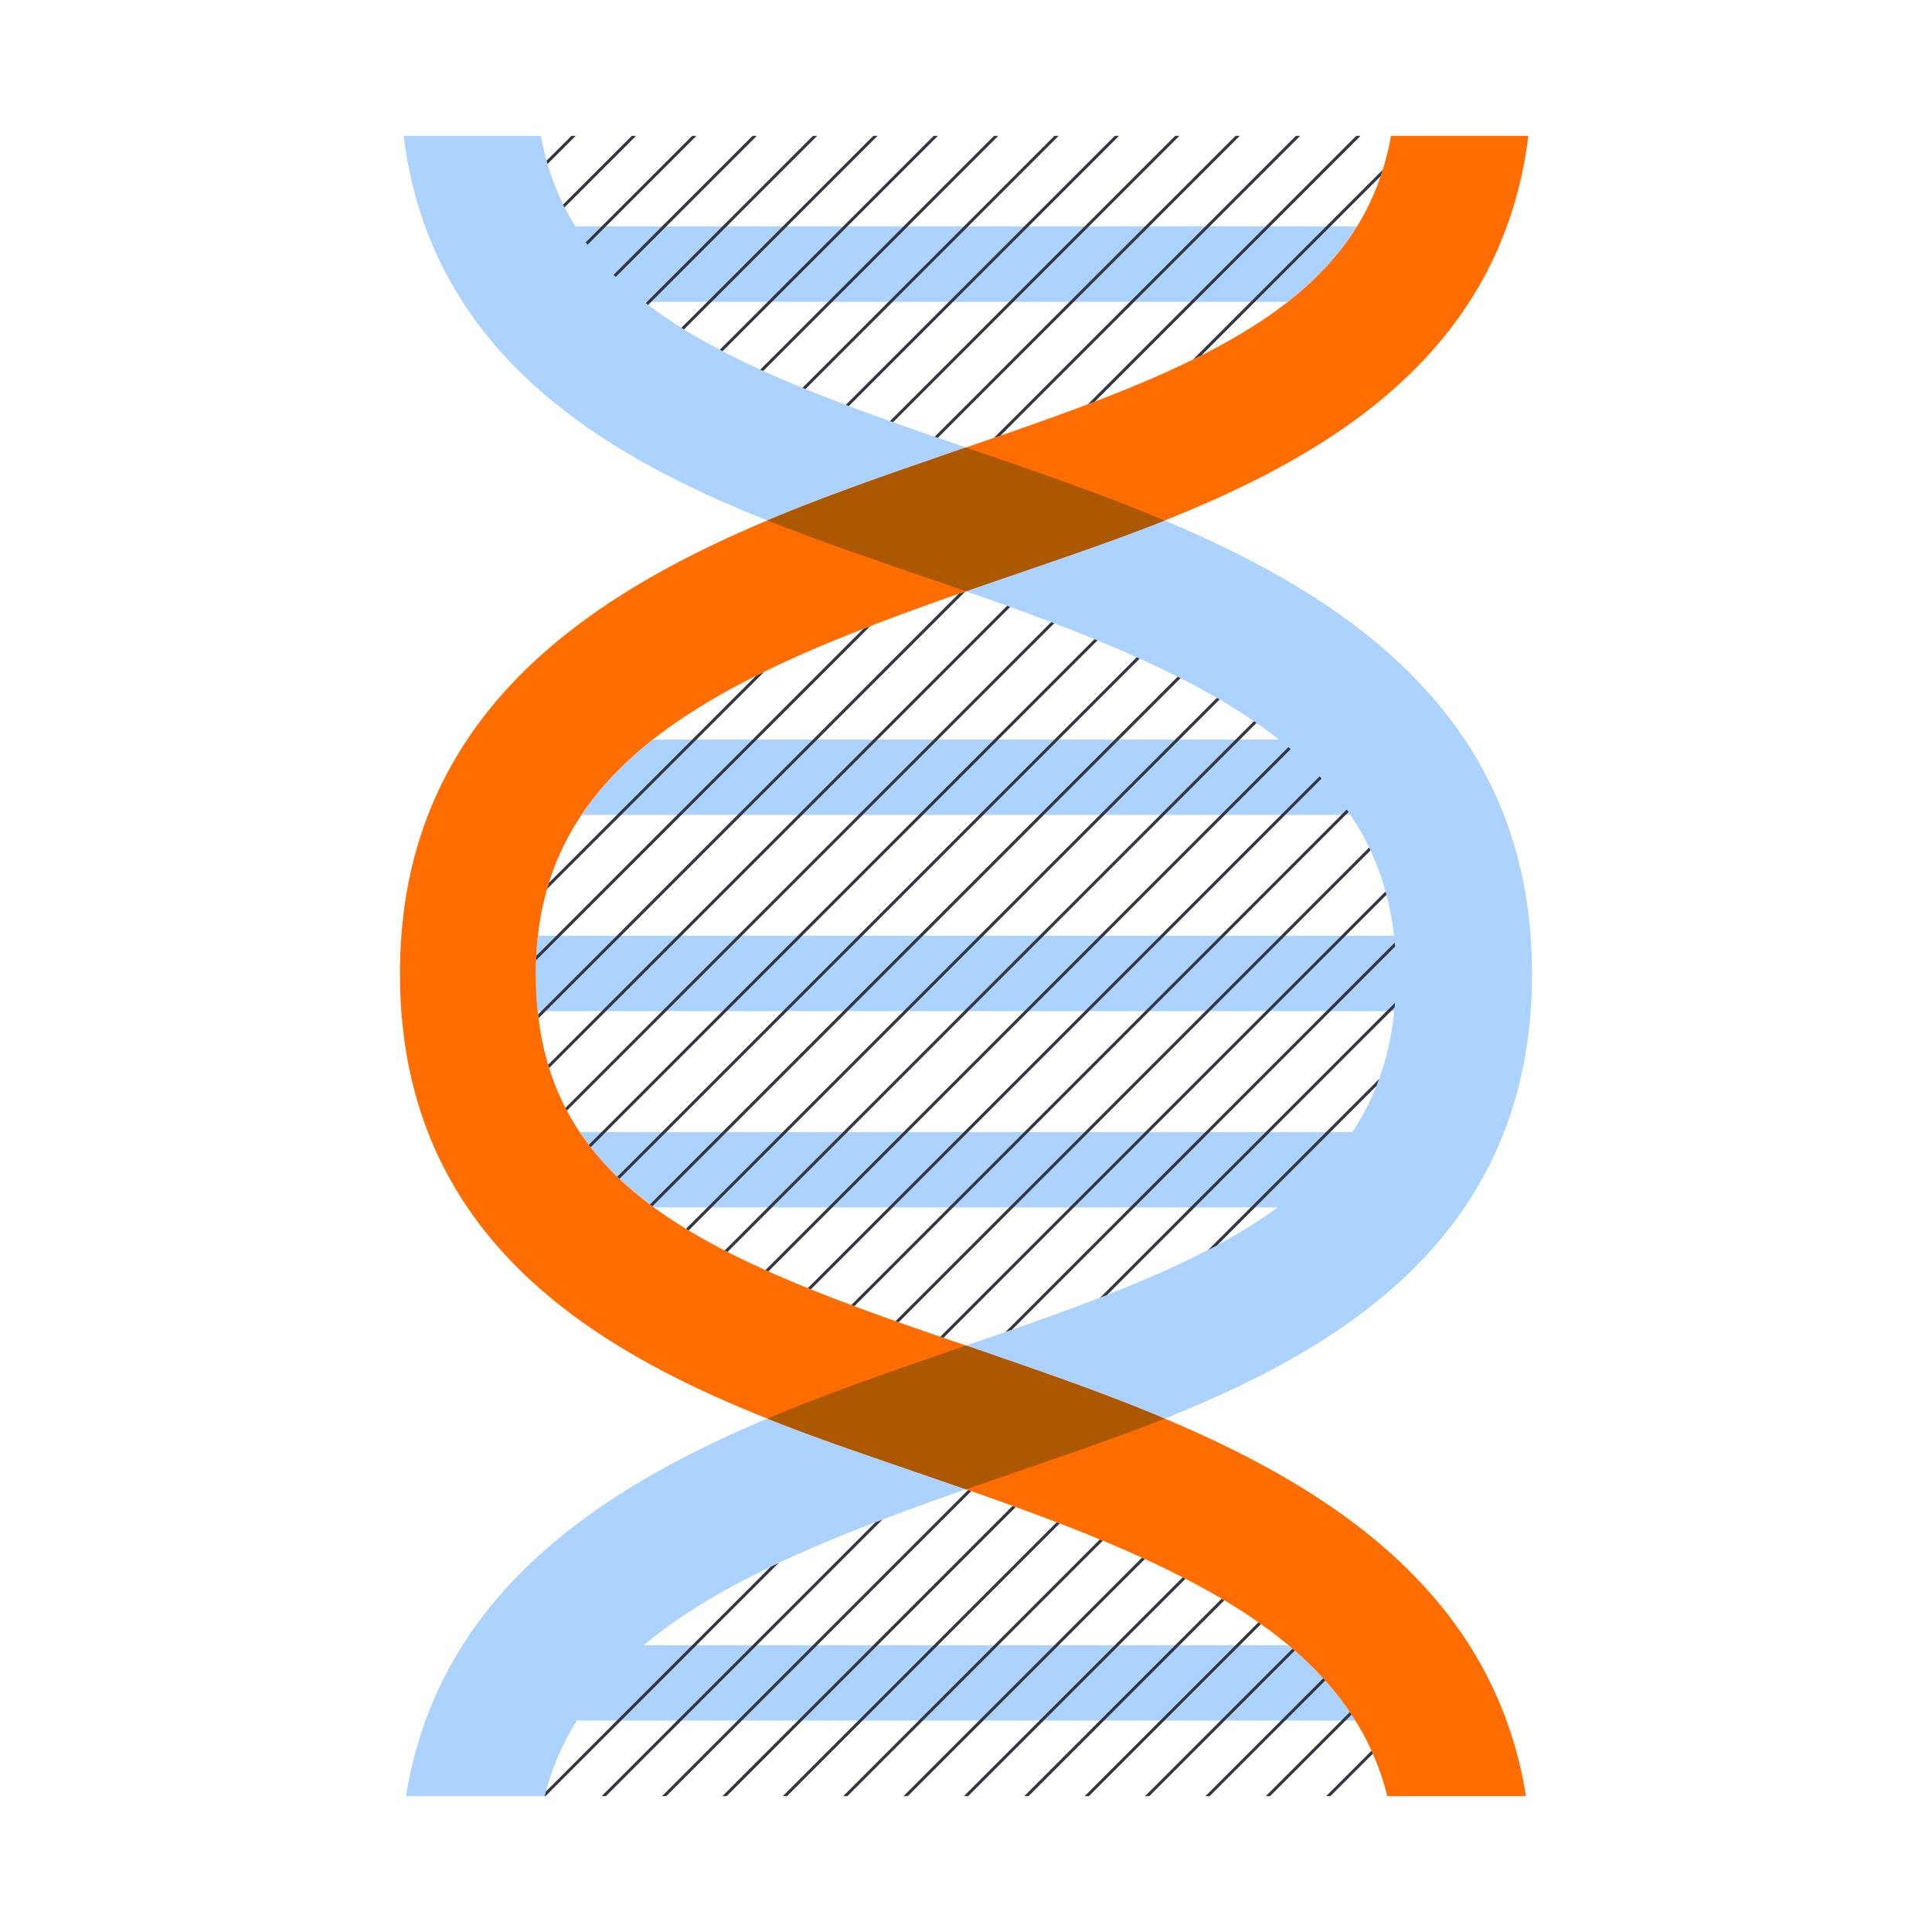 <svg xmlns="http://www.w3.org/2000/svg" viewBox="0 0 128 128" height="128" width="128">
    <defs>
        <clipPath clipPathUnits="userSpaceOnUse" id="0037-biochemistry-genetics-molecular-biology-clipPath">
            <path d="M62.504 88.633c.504.173.998.344 1.496.514.498-.17.992-.341 1.496-.514C81.808 83.047 92.5 78.35 92.5 64.5c0-14.074-12.289-19.674-28.5-25.328C47.789 44.826 35.5 50.426 35.5 64.5c0 13.85 10.692 18.547 27.004 24.133zm0-59.5l1.496.515 1.496-.515C80.126 24.124 90.228 19.824 92.158 9H35.842c1.93 10.824 12.033 15.124 26.662 20.133zM64 98.674c-14.137 4.93-25.294 9.821-27.915 20.326h55.829C89.294 108.495 78.136 103.604 64 98.674"/>
        </clipPath>
    </defs>
    <path d="M76.052 94.419C88.459 89.636 101.5 82.103 101.5 64.5c0-17.382-12.93-25.428-25.745-30.596-3.787-1.528-8.154-3.025-13.251-4.771C54.227 26.299 47.403 23.69 42.685 20h42.637c1.877-1.467 3.419-3.107 4.587-5h-51.79a16.896 16.896 0 0 1-2.277-6h-9.098c1.83 14.809 13.833 21.542 25.277 25.946 2.911 1.121 8.122 2.911 11.101 3.92 8.693 3.009 16.315 5.961 21.617 10.135H43.261c-1.894 1.49-3.49 3.128-4.734 4.99h50.946c1.539 2.302 2.54 4.94 2.887 8.01H35.64a21.918 21.918 0 0 0-.14 2.499c0 .869.042 1.691.125 2.491h56.749c-.324 3.132-1.279 5.758-2.783 8.01H38.408c1.267 1.896 2.929 3.523 4.934 4.99h41.316c-4.688 3.428-11.263 5.937-19.162 8.642a613.22 613.22 0 0 0-2.447.842c-3.642 1.261-7.193 2.475-10.761 3.913C40.764 98.035 29.139 105.007 26.899 119h9.186a17.408 17.408 0 0 1 2.137-5.009h51.575c-1.154-1.859-2.654-3.498-4.443-4.991h-42.71c5.319-4.44 13.197-7.507 22.234-10.634 4.796-1.656 7.915-2.691 11.174-3.947" fill="#acd2ff"/>
    <path d="M63.122 98.366c14.555 5.037 26.117 9.91 28.792 20.634h9.187c-2.209-13.8-13.547-20.772-24.914-25.419-3.721-1.521-7.423-2.786-11.236-4.106-.806-.28-1.623-.56-2.447-.842C46.192 83.047 35.5 78.35 35.5 64.5c0-14.328 12.733-19.874 29.378-25.634 4.946-1.708 8.192-2.783 11.58-4.105C87.755 30.353 99.452 23.603 101.256 9h-9.098c-1.93 10.824-12.032 15.124-26.662 20.133a613.22 613.22 0 0 0-2.447.842c-3.842 1.33-7.609 2.617-11.368 4.158C39.054 39.311 26.5 47.373 26.5 64.5c0 17.563 12.981 25.102 25.363 29.886 2.972 1.149 4.908 1.787 11.259 3.98" fill="#ff6c00"/>
    <path clip-path="url(#0037-biochemistry-genetics-molecular-biology-clipPath)" d="M123 124l4-4m0-4l-8 8m-4 0l12-12m0-4l-16 16m-4 0l20-20m0-4l-24 24m-4 0l28-28m0-4l-32 32m-4 0l36-36m0-4l-40 40m-4 0l44-44m0-4l-48 48m-4 0l52-52m0-4l-56 56m-4 0l60-60m0-4l-64 64m-4 0l68-68m0-4l-72 72m-4 0l76-76m0-4l-80 80m-4 0l84-84m0-4l-88 88m-4 0l92-92m0-4l-96 96m-4 0L127 24m0-4L23 124m-4 0L127 16m0-4L15 124m-4 0L127 8m0-4L7 124m0-4L123 4m-4 0L7 116m0-4L115 4m-4 0L7 108m0-4L107 4m-4 0L7 100m0-4L99 4m-4 0L7 92m0-4L91 4m-4 0L7 84m0-4L83 4m-4 0L7 76m0-4L75 4m-4 0L7 68m0-4L67 4m-4 0L7 60m0-4L59 4m-4 0L7 52m0-4L51 4m-4 0L7 44m0-4L43 4m-4 0L7 36m0-4L35 4m-4 0L7 28m0-4L27 4m-4 0L7 20m0-4L19 4m-4 0l-8 8m0-4l4-4" fill="none" stroke="#343741" stroke-linecap="square" stroke-width=".2"/>
    <path d="M63.122 98.366c.295.102.582.204.876.307.293-.103.584-.205.88-.307 4.796-1.656 7.915-2.691 11.174-3.947.366-.141.732-.285 1.098-.431-.321-.135-.642-.276-.963-.407-3.721-1.52-7.423-2.786-11.236-4.106L64 89.147l-.951.328c-3.642 1.26-7.193 2.475-10.761 3.913-.479.194-.959.398-1.438.6.338.134.676.268 1.013.398 2.972 1.149 4.908 1.787 11.259 3.98m0-59.5c.296.102.58.205.874.307l.882-.307c4.946-1.708 8.192-2.783 11.58-4.105.233-.091.467-.185.7-.278-.467-.196-.935-.39-1.403-.579-3.409-1.375-7.294-2.728-11.753-4.257l-.953.328c-3.842 1.33-7.609 2.617-11.368 4.158-.281.115-.56.233-.84.351.393.157.787.311 1.18.462 2.911 1.12 8.122 2.911 11.101 3.92" fill="#ac5800"/>
</svg>
